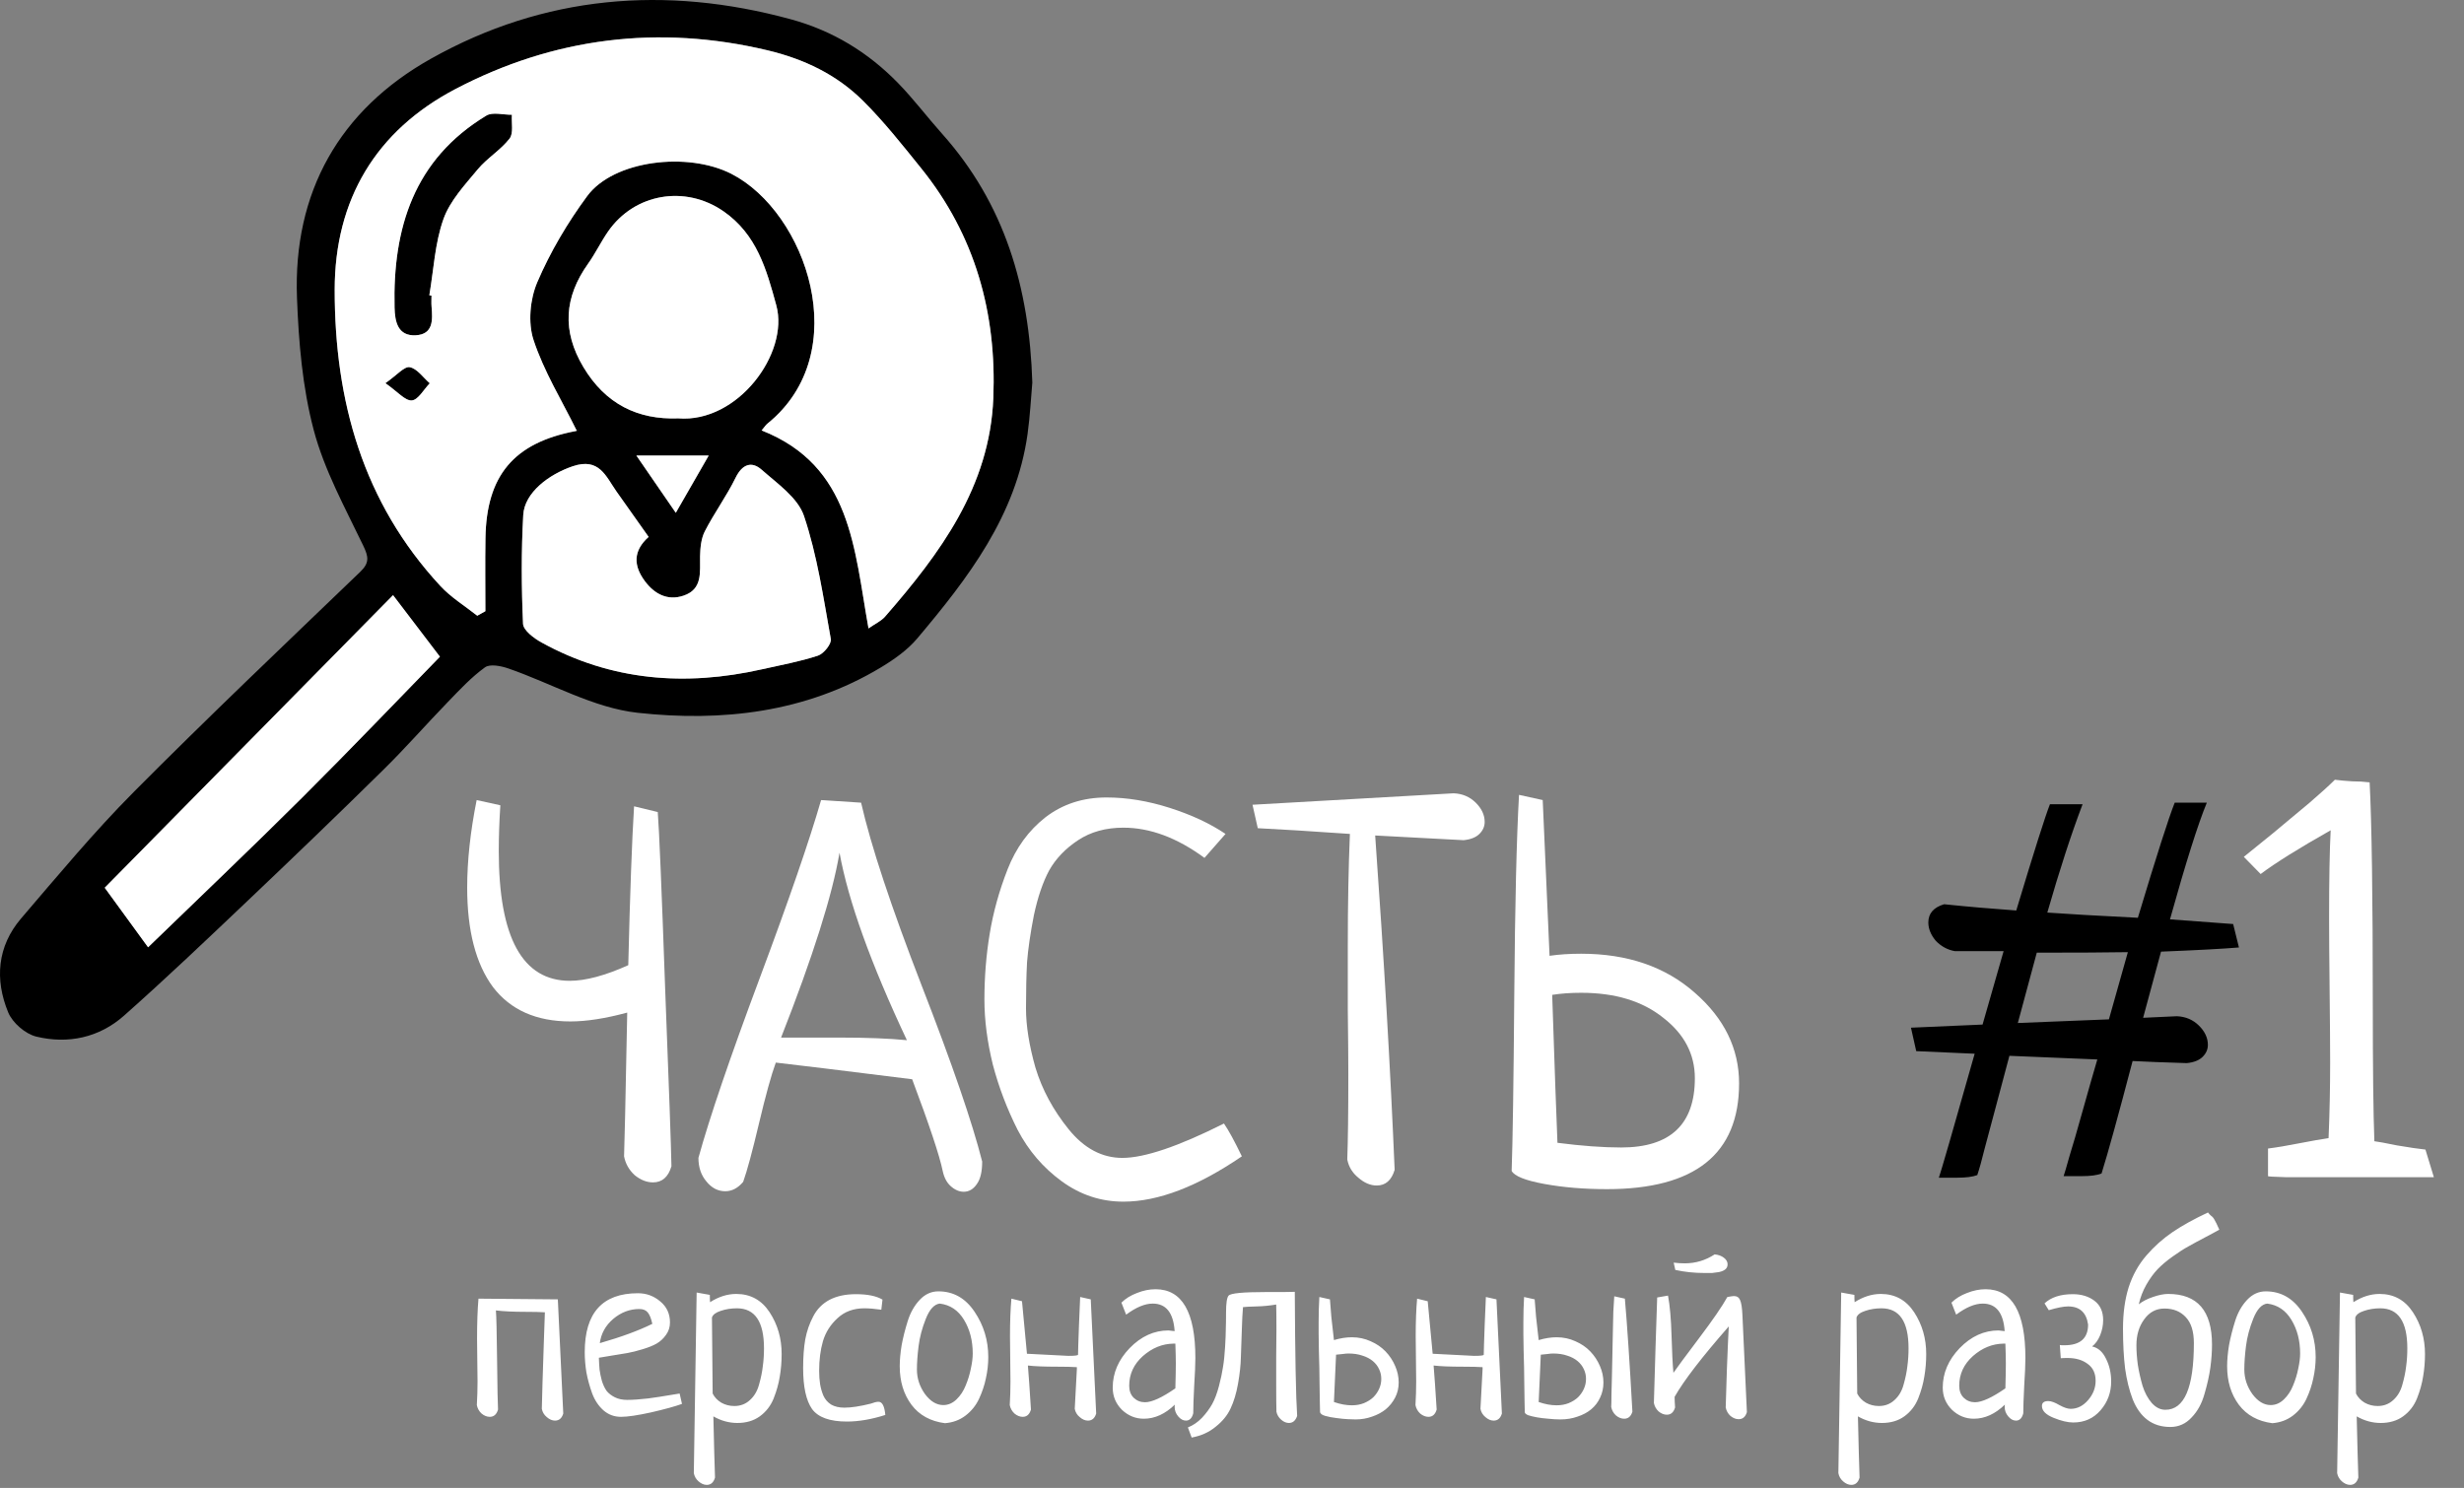 <?xml version="1.0" encoding="UTF-8"?> <svg xmlns="http://www.w3.org/2000/svg" width="654" height="395" viewBox="0 0 654 395" fill="none"><rect x="0" y="0" width="654" height="395" fill="#808080" stroke="none"/> <path d="M168.296 214.052L174.584 215.573C174.956 220.274 175.608 235.853 176.54 262.309C177.565 288.672 178.124 304.435 178.217 309.598C177.378 312.455 175.748 313.884 173.326 313.884C171.649 313.884 170.019 313.239 168.435 311.948C166.945 310.565 166.013 308.906 165.641 306.97C165.734 305.403 166.013 292.682 166.479 268.807C160.703 270.374 155.673 271.158 151.388 271.158C142.352 271.158 135.505 268.116 130.847 262.032C126.282 255.856 124 247.053 124 235.622C124 228.524 124.838 220.781 126.515 212.393L132.803 213.775C132.524 218.108 132.384 222.164 132.384 225.943C132.384 248.896 138.672 260.373 151.248 260.373C155.44 260.373 160.61 258.99 166.758 256.225C167.224 237.051 167.737 222.993 168.296 214.052Z" fill="white"></path> <path d="M217.935 212.393L228.554 213.084C231.163 224.514 236.519 240.692 244.624 261.617C252.728 282.45 258.085 298.029 260.693 308.353C260.693 311.026 260.227 313.008 259.296 314.299C258.364 315.681 257.2 316.373 255.802 316.373C254.591 316.373 253.427 315.866 252.309 314.852C251.284 313.93 250.586 312.593 250.213 310.842C249.375 306.786 246.673 298.674 242.108 286.506C222.918 284.109 210.855 282.635 205.917 282.081C204.706 285.4 203.216 290.793 201.446 298.259C199.676 305.726 198.279 310.888 197.254 313.746C195.857 315.405 194.273 316.235 192.503 316.235C190.547 316.235 188.87 315.359 187.473 313.607C186.075 311.948 185.377 309.874 185.377 307.385C188.358 296.6 193.761 280.745 201.586 259.82C209.411 238.895 214.86 223.086 217.935 212.393ZM222.825 226.358C220.962 237.512 215.792 253.874 207.315 275.444H222.965C230.045 275.444 235.96 275.675 240.711 276.136C231.116 255.764 225.154 239.171 222.825 226.358Z" fill="white"></path> <path d="M325.283 221.38L319.694 227.741C312.428 222.394 305.255 219.721 298.175 219.721C293.517 219.721 289.512 220.827 286.158 223.04C282.804 225.252 280.243 227.925 278.473 231.059C276.796 234.193 275.445 238.157 274.42 242.951C273.489 247.744 272.883 251.892 272.604 255.395C272.418 258.898 272.324 263 272.324 267.701C272.324 272.31 273.163 277.565 274.84 283.464C276.61 289.272 279.544 294.71 283.643 299.78C287.742 304.85 292.493 307.385 297.896 307.385C303.765 307.385 312.754 304.343 324.864 298.259C326.075 300.011 327.659 302.914 329.615 306.97C317.878 314.99 307.398 319 298.175 319C292.213 319 286.764 317.202 281.826 313.607C276.889 310.012 272.977 305.449 270.089 299.919C267.294 294.388 265.105 288.626 263.521 282.635C262.031 276.551 261.285 270.789 261.285 265.351C261.285 259.359 261.751 253.551 262.683 247.928C263.614 242.213 265.198 236.498 267.434 230.783C269.67 225.067 273.023 220.458 277.495 216.956C282.059 213.453 287.462 211.701 293.704 211.701C299.107 211.701 304.696 212.623 310.472 214.467C316.247 216.31 321.185 218.615 325.283 221.38Z" fill="white"></path> <path d="M333.841 219.859L332.443 213.637L385.822 210.595C388.151 210.687 390.107 211.517 391.69 213.084C393.274 214.651 394.066 216.356 394.066 218.2C394.066 219.398 393.6 220.458 392.669 221.38C391.737 222.302 390.34 222.855 388.477 223.04L365.001 221.795C367.33 254.335 369.054 283.925 370.171 310.565C369.333 313.331 367.749 314.714 365.421 314.714C363.744 314.714 362.114 314.022 360.53 312.64C358.946 311.349 357.968 309.736 357.595 307.8C357.782 302.822 357.875 295.263 357.875 285.123C357.875 281.344 357.828 275.675 357.735 268.116C357.735 260.557 357.735 254.888 357.735 251.109C357.735 240.139 357.922 230.23 358.294 221.38C347.768 220.643 339.616 220.136 333.841 219.859Z" fill="white"></path> <path d="M403.182 211.01L409.47 212.393C409.563 214.144 410.169 227.925 411.287 253.736C413.802 253.367 416.597 253.183 419.671 253.183C431.967 253.183 442.028 256.64 449.853 263.553C457.678 270.374 461.591 278.394 461.591 287.612C461.591 306.325 449.9 315.681 426.518 315.681C420.463 315.681 414.92 315.221 409.889 314.299C404.859 313.377 401.971 312.225 401.226 310.842C401.505 303.099 401.738 287.428 401.925 263.83C402.111 240.139 402.53 222.533 403.182 211.01ZM411.985 264.106C412.637 283.741 413.103 296.83 413.383 303.375C419.81 304.205 425.446 304.62 430.29 304.62C443.332 304.62 449.853 298.49 449.853 286.23C449.853 279.869 447.059 274.523 441.469 270.19C435.973 265.765 428.707 263.553 419.671 263.553C416.876 263.553 414.314 263.737 411.985 264.106Z" fill="white"></path> <path d="M601.984 312.225V304.896C604.22 304.62 606.968 304.159 610.228 303.514C613.582 302.868 616.19 302.407 618.053 302.131C618.333 295.494 618.473 288.811 618.473 282.081C618.473 277.841 618.426 271.481 618.333 263C618.24 254.427 618.193 247.974 618.193 243.642C618.193 233.41 618.333 225.667 618.612 220.412C610.135 225.206 603.94 229.077 600.028 232.027L595.556 227.464C597.047 226.266 599.608 224.192 603.242 221.242C606.875 218.2 610.135 215.481 613.023 213.084C615.911 210.595 618.146 208.567 619.73 207C621.221 207.184 622.758 207.323 624.341 207.415C625.925 207.415 627.462 207.507 628.953 207.691C629.511 218.384 629.791 237.973 629.791 266.457C629.791 283.418 629.931 295.586 630.21 302.96C631.049 303.053 633.051 303.421 636.219 304.067C639.479 304.62 641.994 304.988 643.764 305.173L646 312.501C641.342 312.501 637.29 312.501 633.843 312.501C630.396 312.501 625.785 312.501 620.01 312.501C614.327 312.501 609.856 312.501 606.595 312.501C603.428 312.409 601.891 312.317 601.984 312.225Z" fill="white"></path> <path d="M508.608 279.04L507.211 272.817L526.215 271.988L531.804 252.491H518.809C516.853 252.123 515.176 251.201 513.778 249.726C512.474 248.159 511.822 246.546 511.822 244.886C511.822 242.49 513.219 240.877 516.014 240.047C522.256 240.692 528.637 241.245 535.158 241.706C539.909 225.943 542.89 216.541 544.101 213.499H552.764C549.783 221.334 546.662 230.921 543.402 242.259C548.432 242.628 556.444 243.089 567.436 243.642C572.373 227.234 575.634 217.048 577.217 213.084H585.741C583.412 218.707 580.152 229.031 575.96 244.057L592.728 245.301L594.265 251.523C589.794 251.892 582.9 252.261 573.584 252.63L568.833 270.19L577.776 269.775C580.105 269.868 582.062 270.697 583.645 272.264C585.229 273.831 586.021 275.537 586.021 277.38C586.021 278.579 585.555 279.639 584.623 280.561C583.692 281.482 582.294 282.035 580.431 282.22C574.283 282.035 569.486 281.851 566.039 281.667C562.219 296.231 559.471 306.187 557.795 311.533C556.584 311.994 554.86 312.225 552.624 312.225H547.734C548.013 311.395 548.526 309.644 549.271 306.97C550.109 304.297 551.274 300.287 552.764 294.941C554.255 289.594 555.559 285.031 556.677 281.252L533.341 280.284C532.41 283.695 531.292 287.889 529.988 292.867C528.683 297.844 527.612 301.854 526.774 304.896C526.028 307.938 525.376 310.289 524.817 311.948C523.606 312.409 521.836 312.64 519.508 312.64H514.617C515.176 311.072 518.343 300.103 524.119 279.731L508.608 279.04ZM540.607 252.906L535.577 271.573L559.751 270.605L564.781 252.768C559.378 252.86 551.32 252.906 540.607 252.906Z" fill="black"></path> <path d="M127 344.75L148.062 344.938L149.5 375.25C149.125 376.5 148.396 377.125 147.312 377.125C146.562 377.125 145.833 376.812 145.125 376.188C144.417 375.604 143.979 374.875 143.812 374C143.854 373.25 143.917 370.896 144 366.938C144.125 362.938 144.25 359.125 144.375 355.5C144.5 351.833 144.583 349.458 144.625 348.375C143.458 348.292 141.729 348.25 139.438 348.25C136.312 348.25 133.708 348.125 131.625 347.875C131.75 349.25 131.854 353.688 131.938 361.188C132.021 368.646 132.104 372.979 132.188 374.188C131.812 375.479 131.083 376.125 130 376.125C129.25 376.125 128.521 375.833 127.812 375.25C127.146 374.625 126.729 373.875 126.562 373C126.688 370.917 126.75 368.833 126.75 366.75C126.75 365.667 126.729 363.875 126.688 361.375C126.646 358.875 126.625 356.896 126.625 355.438C126.625 351.146 126.75 347.583 127 344.75ZM180.39 369.938L181.015 372.688C179.182 373.354 176.452 374.104 172.827 374.938C169.244 375.729 166.577 376.125 164.827 376.125C163.036 376.125 161.473 375.542 160.14 374.375C158.807 373.167 157.807 371.646 157.14 369.812C156.473 367.938 155.973 366.104 155.64 364.312C155.348 362.479 155.202 360.688 155.202 358.938C155.202 348.521 159.911 343.312 169.327 343.312C171.577 343.312 173.557 344.042 175.265 345.5C176.973 346.917 177.827 348.771 177.827 351.062C177.827 352.312 177.473 353.417 176.765 354.375C176.098 355.333 175.265 356.104 174.265 356.688C173.307 357.229 172.057 357.729 170.515 358.188C169.015 358.646 167.682 358.979 166.515 359.188C165.348 359.396 163.952 359.625 162.327 359.875C160.702 360.125 159.577 360.312 158.952 360.438C158.994 361.646 159.057 362.708 159.14 363.625C159.265 364.542 159.473 365.542 159.765 366.625C160.098 367.667 160.515 368.542 161.015 369.25C161.557 369.917 162.286 370.479 163.202 370.938C164.119 371.396 165.202 371.625 166.452 371.625C167.952 371.625 169.786 371.5 171.952 371.25C174.119 370.958 176.036 370.667 177.702 370.375C179.411 370.083 180.307 369.938 180.39 369.938ZM159.202 356.562C164.869 354.938 169.515 353.229 173.14 351.438C172.848 350.062 172.452 349.062 171.952 348.438C171.452 347.812 170.702 347.5 169.702 347.5C167.161 347.5 164.848 348.375 162.765 350.125C160.723 351.875 159.536 354.021 159.202 356.562ZM184.905 343.125L188.405 343.75C188.405 344.625 188.426 345.271 188.467 345.688C190.759 344.229 193.072 343.5 195.405 343.5C199.197 343.5 202.155 345.125 204.28 348.375C206.405 351.625 207.467 355.312 207.467 359.438C207.467 361.521 207.301 363.521 206.967 365.438C206.676 367.312 206.134 369.25 205.342 371.25C204.551 373.208 203.322 374.792 201.655 376C200.03 377.167 198.051 377.75 195.717 377.75C193.509 377.75 191.384 377.167 189.342 376C189.509 383.292 189.655 388.708 189.78 392.25C189.405 393.542 188.676 394.188 187.592 394.188C186.842 394.188 186.113 393.875 185.405 393.25C184.738 392.667 184.322 391.938 184.155 391.062L184.905 343.125ZM188.967 349.75L189.155 369.938C189.655 370.938 190.426 371.75 191.467 372.375C192.509 372.958 193.655 373.25 194.905 373.25C196.53 373.25 197.905 372.729 199.03 371.688C200.197 370.646 201.009 369.271 201.467 367.562C201.967 365.812 202.301 364.188 202.467 362.688C202.676 361.188 202.78 359.604 202.78 357.938C202.78 350.854 200.384 347.312 195.592 347.312C194.051 347.312 192.613 347.542 191.28 348C189.988 348.417 189.217 349 188.967 349.75ZM234.232 345L233.92 347.688C232.17 347.438 230.67 347.312 229.42 347.312C226.545 347.312 224.17 348.188 222.295 349.938C220.42 351.646 219.128 353.688 218.42 356.062C217.753 358.396 217.42 361 217.42 363.875C217.42 365.208 217.503 366.396 217.67 367.438C217.837 368.479 218.128 369.5 218.545 370.5C219.003 371.5 219.691 372.292 220.607 372.875C221.566 373.417 222.732 373.688 224.107 373.688C225.941 373.688 228.274 373.333 231.107 372.625C231.982 372.292 232.67 372.125 233.17 372.125C234.17 372.125 234.774 373.292 234.982 375.625C231.316 376.792 227.92 377.375 224.795 377.375C220.253 377.375 217.17 376.271 215.545 374.062C213.962 371.812 213.17 368.188 213.17 363.188C213.17 360.271 213.357 357.729 213.732 355.562C214.149 353.354 214.857 351.312 215.857 349.438C216.857 347.521 218.295 346.062 220.17 345.062C222.087 344.062 224.42 343.562 227.17 343.562C230.253 343.562 232.607 344.042 234.232 345ZM238.81 362.688C238.81 361.021 238.977 359.167 239.31 357.125C239.685 355.083 240.227 352.938 240.935 350.688C241.643 348.438 242.706 346.562 244.122 345.062C245.539 343.562 247.185 342.812 249.06 342.812C253.06 342.812 256.268 344.625 258.685 348.25C261.102 351.833 262.31 355.833 262.31 360.25C262.31 362.125 262.102 364 261.685 365.875C261.31 367.708 260.706 369.521 259.872 371.312C259.039 373.104 257.831 374.604 256.247 375.812C254.706 376.979 252.893 377.646 250.81 377.812C246.977 377.312 244.018 375.688 241.935 372.938C239.852 370.146 238.81 366.729 238.81 362.688ZM249.435 346.062C247.977 346.229 246.747 347.562 245.747 350.062C244.747 352.562 244.102 355 243.81 357.375C243.518 359.708 243.372 361.771 243.372 363.562C243.372 365.896 244.081 368.062 245.497 370.062C246.956 372.021 248.581 373 250.372 373C251.664 373 252.831 372.5 253.872 371.5C254.914 370.5 255.727 369.271 256.31 367.812C256.935 366.312 257.393 364.812 257.685 363.312C258.018 361.812 258.185 360.479 258.185 359.312C258.185 355.896 257.414 352.917 255.872 350.375C254.331 347.833 252.185 346.396 249.435 346.062ZM286.7 344.312L289.512 344.938L290.95 375.25C290.575 376.5 289.846 377.125 288.762 377.125C288.012 377.125 287.283 376.812 286.575 376.188C285.867 375.604 285.429 374.875 285.262 374C285.262 373.875 285.45 370.354 285.825 363.438V362.938C284.658 362.854 282.929 362.812 280.637 362.812C277.179 362.812 274.575 362.708 272.825 362.5C273.033 364.917 273.304 368.812 273.637 374.188C273.262 375.479 272.533 376.125 271.45 376.125C270.7 376.125 269.971 375.833 269.262 375.25C268.596 374.625 268.179 373.875 268.012 373C268.137 370.917 268.2 368.833 268.2 366.75C268.2 365.417 268.179 363.417 268.137 360.75C268.096 358.083 268.075 356.104 268.075 354.812C268.075 350.812 268.2 347.458 268.45 344.75L271.262 345.438C272.096 354.479 272.533 359.125 272.575 359.375C279.7 359.75 283.367 359.938 283.575 359.938C285.283 359.938 286.137 359.833 286.137 359.625C286.137 358.792 286.221 356.146 286.387 351.688C286.554 347.229 286.658 344.771 286.7 344.312ZM298.902 349L297.652 345.812C298.736 344.729 300.111 343.875 301.777 343.25C303.444 342.583 305.09 342.25 306.715 342.25C313.757 342.25 317.277 348.333 317.277 360.5C317.277 362.167 317.173 364.625 316.965 367.875C316.798 371.125 316.715 373.562 316.715 375.188C316.382 376.479 315.736 377.125 314.777 377.125C314.027 377.125 313.34 376.75 312.715 376C312.09 375.25 311.777 374.417 311.777 373.5C311.777 373.208 311.798 373 311.84 372.875C309.257 375.375 306.507 376.625 303.59 376.625C301.382 376.625 299.444 375.833 297.777 374.25C296.152 372.625 295.34 370.667 295.34 368.375C295.34 364.5 296.84 361 299.84 357.875C302.882 354.75 306.319 353.188 310.152 353.188C310.319 353.188 310.486 353.208 310.652 353.25C310.819 353.25 311.007 353.271 311.215 353.312C311.465 353.354 311.652 353.375 311.777 353.375C311.444 348.5 309.507 346.062 305.965 346.062C303.882 346.062 301.527 347.042 298.902 349ZM311.965 368.562C312.048 365.646 312.09 363.438 312.09 361.938C312.09 360.688 312.048 358.938 311.965 356.688H311.465C308.507 356.729 305.798 357.833 303.34 360C300.923 362.167 299.715 364.792 299.715 367.875C299.715 369.208 300.111 370.271 300.902 371.062C301.736 371.854 302.736 372.25 303.902 372.25C305.736 372.25 308.423 371.021 311.965 368.562ZM316.292 381.625L315.292 378.938C316.667 378.396 317.917 377.542 319.042 376.375C320.126 375.208 321.022 374 321.73 372.75C322.438 371.458 323.042 369.854 323.542 367.938C324.042 366.021 324.397 364.354 324.605 362.938C324.855 361.479 325.042 359.688 325.167 357.562C325.292 355.438 325.355 353.854 325.355 352.812C325.397 351.729 325.417 350.292 325.417 348.5C325.417 345.958 325.647 344.438 326.105 343.938C326.688 343.312 329.917 343 335.792 343C340.417 343 343.042 342.979 343.667 342.938C343.751 359.854 343.959 370.833 344.292 375.875C343.876 377.125 343.147 377.75 342.105 377.75C341.397 377.75 340.709 377.458 340.042 376.875C339.376 376.292 338.959 375.583 338.792 374.75C338.751 373.125 338.73 370.708 338.73 367.5C338.73 365.917 338.73 363.521 338.73 360.312C338.772 357.104 338.792 354.688 338.792 353.062C338.792 350.062 338.772 347.812 338.73 346.312C336.98 346.604 335.251 346.771 333.542 346.812C331.834 346.854 330.626 346.917 329.917 347C329.792 348.375 329.688 350.417 329.605 353.125C329.522 355.833 329.438 358.229 329.355 360.312C329.313 362.354 329.063 364.688 328.605 367.312C328.147 369.896 327.48 372.104 326.605 373.938C325.772 375.729 324.459 377.333 322.667 378.75C320.917 380.208 318.792 381.167 316.292 381.625ZM350.182 344.312L352.995 344.938C353.078 346.271 353.203 347.833 353.37 349.625C353.578 351.417 353.807 353.458 354.057 355.75C355.724 355.25 357.307 355 358.807 355C360.599 355 362.266 355.354 363.807 356.062C365.349 356.729 366.662 357.625 367.745 358.75C368.828 359.875 369.682 361.167 370.307 362.625C370.932 364.042 371.245 365.5 371.245 367C371.245 368.458 370.932 369.792 370.307 371C369.682 372.208 368.849 373.25 367.807 374.125C366.766 374.958 365.557 375.604 364.182 376.062C362.807 376.562 361.349 376.812 359.807 376.812C359.516 376.812 358.87 376.792 357.87 376.75C356.87 376.708 355.807 376.604 354.682 376.438C353.599 376.312 352.62 376.125 351.745 375.875C350.87 375.625 350.412 375.271 350.37 374.812C350.37 374.104 350.349 373.146 350.307 371.938C350.307 370.688 350.287 369.312 350.245 367.812C350.245 366.312 350.224 364.75 350.182 363.125C350.141 361.458 350.099 359.854 350.057 358.312C350.057 356.771 350.037 355.354 349.995 354.062C349.995 352.771 349.995 351.75 349.995 351C349.995 348.667 350.057 346.438 350.182 344.312ZM354.62 359.625L354.057 372.188C355.724 372.771 357.307 373.062 358.807 373.062C359.974 373.062 361.037 372.875 361.995 372.5C362.995 372.083 363.828 371.562 364.495 370.938C365.162 370.271 365.682 369.521 366.057 368.688C366.432 367.854 366.62 366.979 366.62 366.062C366.62 365.146 366.432 364.292 366.057 363.5C365.682 362.667 365.12 361.938 364.37 361.312C363.62 360.688 362.703 360.208 361.62 359.875C360.537 359.5 359.307 359.312 357.932 359.312C357.474 359.312 356.974 359.354 356.432 359.438C355.891 359.479 355.287 359.542 354.62 359.625ZM394.385 344.312L397.197 344.938L398.635 375.25C398.26 376.5 397.531 377.125 396.447 377.125C395.697 377.125 394.968 376.812 394.26 376.188C393.552 375.604 393.114 374.875 392.947 374C392.947 373.875 393.135 370.354 393.51 363.438V362.938C392.343 362.854 390.614 362.812 388.322 362.812C384.864 362.812 382.26 362.708 380.51 362.5C380.718 364.917 380.989 368.812 381.322 374.188C380.947 375.479 380.218 376.125 379.135 376.125C378.385 376.125 377.656 375.833 376.947 375.25C376.281 374.625 375.864 373.875 375.697 373C375.822 370.917 375.885 368.833 375.885 366.75C375.885 365.417 375.864 363.417 375.822 360.75C375.781 358.083 375.76 356.104 375.76 354.812C375.76 350.812 375.885 347.458 376.135 344.75L378.947 345.438C379.781 354.479 380.218 359.125 380.26 359.375C387.385 359.75 391.052 359.938 391.26 359.938C392.968 359.938 393.822 359.833 393.822 359.625C393.822 358.792 393.906 356.146 394.072 351.688C394.239 347.229 394.343 344.771 394.385 344.312ZM404.525 344.312L407.337 344.938C407.421 346.271 407.546 347.833 407.712 349.625C407.921 351.417 408.15 353.458 408.4 355.75C410.067 355.25 411.65 355 413.15 355C414.942 355 416.608 355.354 418.15 356.062C419.692 356.729 421.004 357.625 422.087 358.75C423.171 359.875 424.025 361.167 424.65 362.625C425.275 364.042 425.587 365.5 425.587 367C425.587 368.458 425.296 369.792 424.712 371C424.171 372.208 423.379 373.25 422.337 374.125C421.337 374.958 420.129 375.604 418.712 376.062C417.337 376.562 415.817 376.812 414.15 376.812C413.15 376.812 412.087 376.75 410.962 376.625C409.837 376.542 408.817 376.417 407.9 376.25C406.983 376.083 406.212 375.896 405.587 375.688C405.004 375.438 404.712 375.167 404.712 374.875C404.712 374.208 404.692 373.25 404.65 372C404.65 370.75 404.629 369.375 404.587 367.875C404.587 366.375 404.567 364.792 404.525 363.125C404.483 361.458 404.442 359.854 404.4 358.312C404.4 356.771 404.379 355.375 404.337 354.125C404.337 352.833 404.337 351.792 404.337 351C404.337 348.667 404.4 346.438 404.525 344.312ZM408.962 359.625L408.4 372.188C410.067 372.771 411.65 373.062 413.15 373.062C414.317 373.062 415.379 372.875 416.337 372.5C417.337 372.083 418.171 371.562 418.837 370.938C419.504 370.271 420.025 369.521 420.4 368.688C420.775 367.854 420.962 366.979 420.962 366.062C420.962 365.146 420.775 364.292 420.4 363.5C420.025 362.667 419.462 361.938 418.712 361.312C417.962 360.688 417.046 360.208 415.962 359.875C414.879 359.5 413.65 359.312 412.275 359.312C411.817 359.312 411.317 359.354 410.775 359.438C410.233 359.479 409.629 359.542 408.962 359.625ZM428.462 344.125L431.275 344.75C431.567 348.042 431.879 352.188 432.212 357.188C432.546 362.146 432.9 368 433.275 374.75C432.9 376 432.171 376.625 431.087 376.625C430.337 376.625 429.608 376.333 428.9 375.75C428.233 375.125 427.817 374.375 427.65 373.5C427.692 372.875 427.712 371.854 427.712 370.438C427.754 369.021 427.796 367.396 427.837 365.562C427.879 363.729 427.921 361.771 427.962 359.688C428.004 357.604 428.046 355.583 428.087 353.625C428.129 351.667 428.171 349.854 428.212 348.188C428.296 346.479 428.379 345.125 428.462 344.125ZM444.665 337.125L444.228 335.188C445.228 335.312 446.207 335.375 447.165 335.375C450.04 335.375 452.686 334.583 455.103 333C456.061 333.083 456.873 333.375 457.54 333.875C458.207 334.375 458.54 334.958 458.54 335.625C458.54 336.167 458.353 336.604 457.978 336.938C457.603 337.271 457.04 337.521 456.29 337.688C455.54 337.812 454.915 337.896 454.415 337.938C453.915 337.938 453.248 337.938 452.415 337.938C449.707 337.938 447.123 337.667 444.665 337.125ZM444.478 370.812C444.478 371.521 444.519 372.458 444.603 373.625C444.228 374.917 443.498 375.562 442.415 375.562C441.665 375.562 440.936 375.271 440.228 374.688C439.561 374.062 439.144 373.312 438.978 372.438C439.103 369.062 439.248 364.125 439.415 357.625C439.623 351.125 439.769 346.729 439.853 344.438L442.728 343.938C443.228 346.604 443.54 350.146 443.665 354.562C443.79 358.979 443.957 362.271 444.165 364.438C444.957 363.271 447.207 360.229 450.915 355.312C454.623 350.396 457.144 346.729 458.478 344.312C459.394 344.146 459.978 344.062 460.228 344.062C461.019 344.062 461.561 344.417 461.853 345.125C462.186 345.833 462.394 347.167 462.478 349.125L463.665 374.875C463.29 376.125 462.561 376.75 461.478 376.75C460.728 376.75 459.998 376.458 459.29 375.875C458.623 375.25 458.207 374.5 458.04 373.625C458.082 372.25 458.186 368.896 458.353 363.562C458.561 358.188 458.728 354.375 458.853 352.125C451.728 360.25 446.936 366.479 444.478 370.812ZM488.695 343.125L492.195 343.75C492.195 344.625 492.216 345.271 492.258 345.688C494.549 344.229 496.862 343.5 499.195 343.5C502.987 343.5 505.945 345.125 508.07 348.375C510.195 351.625 511.258 355.312 511.258 359.438C511.258 361.521 511.091 363.521 510.758 365.438C510.466 367.312 509.924 369.25 509.133 371.25C508.341 373.208 507.112 374.792 505.445 376C503.82 377.167 501.841 377.75 499.508 377.75C497.299 377.75 495.174 377.167 493.133 376C493.299 383.292 493.445 388.708 493.57 392.25C493.195 393.542 492.466 394.188 491.383 394.188C490.633 394.188 489.903 393.875 489.195 393.25C488.528 392.667 488.112 391.938 487.945 391.062L488.695 343.125ZM492.758 349.75L492.945 369.938C493.445 370.938 494.216 371.75 495.258 372.375C496.299 372.958 497.445 373.25 498.695 373.25C500.32 373.25 501.695 372.729 502.82 371.688C503.987 370.646 504.799 369.271 505.258 367.562C505.758 365.812 506.091 364.188 506.258 362.688C506.466 361.188 506.57 359.604 506.57 357.938C506.57 350.854 504.174 347.312 499.383 347.312C497.841 347.312 496.403 347.542 495.07 348C493.778 348.417 493.008 349 492.758 349.75ZM519.21 349L517.96 345.812C519.043 344.729 520.418 343.875 522.085 343.25C523.752 342.583 525.397 342.25 527.022 342.25C534.064 342.25 537.585 348.333 537.585 360.5C537.585 362.167 537.481 364.625 537.272 367.875C537.106 371.125 537.022 373.562 537.022 375.188C536.689 376.479 536.043 377.125 535.085 377.125C534.335 377.125 533.647 376.75 533.022 376C532.397 375.25 532.085 374.417 532.085 373.5C532.085 373.208 532.106 373 532.147 372.875C529.564 375.375 526.814 376.625 523.897 376.625C521.689 376.625 519.752 375.833 518.085 374.25C516.46 372.625 515.647 370.667 515.647 368.375C515.647 364.5 517.147 361 520.147 357.875C523.189 354.75 526.627 353.188 530.46 353.188C530.627 353.188 530.793 353.208 530.96 353.25C531.127 353.25 531.314 353.271 531.522 353.312C531.772 353.354 531.96 353.375 532.085 353.375C531.752 348.5 529.814 346.062 526.272 346.062C524.189 346.062 521.835 347.042 519.21 349ZM532.272 368.562C532.356 365.646 532.397 363.438 532.397 361.938C532.397 360.688 532.356 358.938 532.272 356.688H531.772C528.814 356.729 526.106 357.833 523.647 360C521.231 362.167 520.022 364.792 520.022 367.875C520.022 369.208 520.418 370.271 521.21 371.062C522.043 371.854 523.043 372.25 524.21 372.25C526.043 372.25 528.731 371.021 532.272 368.562ZM546.975 360.562L546.725 357.062C546.85 357.062 547.038 357.083 547.288 357.125C547.579 357.125 547.788 357.125 547.913 357.125C552.121 357.125 554.225 355.292 554.225 351.625C553.767 348.417 551.996 346.812 548.913 346.812C547.746 346.812 546.038 347.146 543.788 347.812L542.663 346C544.413 344.375 546.913 343.562 550.163 343.562C552.454 343.562 554.371 344.146 555.913 345.312C557.454 346.479 558.225 348.188 558.225 350.438C558.225 351.812 557.954 353.167 557.413 354.5C556.871 355.792 556.163 356.771 555.288 357.438C556.871 357.771 558.1 358.854 558.975 360.688C559.892 362.479 560.35 364.5 560.35 366.75C560.35 369.667 559.413 372.208 557.538 374.375C555.663 376.542 553.246 377.625 550.288 377.625C548.829 377.625 547.079 377.208 545.038 376.375C542.996 375.542 541.975 374.5 541.975 373.25C541.975 372.375 542.538 371.938 543.663 371.938C544.413 371.938 545.392 372.292 546.6 373C547.808 373.667 548.808 374 549.6 374C551.35 374 552.892 373.229 554.225 371.688C555.558 370.146 556.225 368.438 556.225 366.562C556.225 364.562 555.517 363.062 554.1 362.062C552.725 361.021 550.954 360.5 548.788 360.5C547.954 360.5 547.35 360.521 546.975 360.562ZM567.677 346.25C568.677 345.458 569.927 344.812 571.427 344.312C572.969 343.771 574.323 343.5 575.49 343.5C583.24 343.5 587.115 347.979 587.115 356.938C587.115 358.854 586.969 360.896 586.677 363.062C586.386 365.188 585.865 367.521 585.115 370.062C584.407 372.604 583.261 374.688 581.677 376.312C580.136 377.979 578.261 378.812 576.052 378.812C573.677 378.812 571.657 378.188 569.99 376.938C568.323 375.688 567.011 373.854 566.052 371.438C565.136 369.021 564.469 366.312 564.052 363.312C563.677 360.271 563.49 356.729 563.49 352.688C563.49 348.604 563.99 344.958 564.99 341.75C566.032 338.542 567.594 335.729 569.677 333.312C571.761 330.896 574.094 328.812 576.677 327.062C579.261 325.312 582.386 323.583 586.052 321.875C586.302 322.208 586.573 322.5 586.865 322.75C587.198 322.958 587.49 323.292 587.74 323.75C588.032 324.208 588.469 325.104 589.052 326.438C588.261 326.896 586.99 327.583 585.24 328.5C583.49 329.417 582.032 330.208 580.865 330.875C579.698 331.5 578.302 332.396 576.677 333.562C575.094 334.688 573.761 335.812 572.677 336.938C571.636 338.021 570.636 339.396 569.677 341.062C568.761 342.688 568.094 344.417 567.677 346.25ZM582.302 356.562C582.302 353.479 581.594 351.188 580.177 349.688C578.761 348.146 576.865 347.375 574.49 347.375C572.282 347.375 570.49 348.333 569.115 350.25C567.74 352.125 567.052 354.417 567.052 357.125C567.052 358.75 567.177 360.479 567.427 362.312C567.719 364.146 568.136 366 568.677 367.875C569.261 369.708 570.073 371.229 571.115 372.438C572.198 373.646 573.407 374.25 574.74 374.25C579.782 374.25 582.302 368.354 582.302 356.562ZM591.13 362.688C591.13 361.021 591.297 359.167 591.63 357.125C592.005 355.083 592.547 352.938 593.255 350.688C593.963 348.438 595.026 346.562 596.443 345.062C597.859 343.562 599.505 342.812 601.38 342.812C605.38 342.812 608.588 344.625 611.005 348.25C613.422 351.833 614.63 355.833 614.63 360.25C614.63 362.125 614.422 364 614.005 365.875C613.63 367.708 613.026 369.521 612.193 371.312C611.359 373.104 610.151 374.604 608.568 375.812C607.026 376.979 605.213 377.646 603.13 377.812C599.297 377.312 596.338 375.688 594.255 372.938C592.172 370.146 591.13 366.729 591.13 362.688ZM601.755 346.062C600.297 346.229 599.068 347.562 598.068 350.062C597.068 352.562 596.422 355 596.13 357.375C595.838 359.708 595.693 361.771 595.693 363.562C595.693 365.896 596.401 368.062 597.818 370.062C599.276 372.021 600.901 373 602.693 373C603.984 373 605.151 372.5 606.193 371.5C607.234 370.5 608.047 369.271 608.63 367.812C609.255 366.312 609.713 364.812 610.005 363.312C610.338 361.812 610.505 360.479 610.505 359.312C610.505 355.896 609.734 352.917 608.193 350.375C606.651 347.833 604.505 346.396 601.755 346.062ZM621.082 343.125L624.582 343.75C624.582 344.625 624.603 345.271 624.645 345.688C626.937 344.229 629.249 343.5 631.582 343.5C635.374 343.5 638.332 345.125 640.457 348.375C642.582 351.625 643.645 355.312 643.645 359.438C643.645 361.521 643.478 363.521 643.145 365.438C642.853 367.312 642.312 369.25 641.52 371.25C640.728 373.208 639.499 374.792 637.832 376C636.207 377.167 634.228 377.75 631.895 377.75C629.687 377.75 627.562 377.167 625.52 376C625.687 383.292 625.832 388.708 625.957 392.25C625.582 393.542 624.853 394.188 623.77 394.188C623.02 394.188 622.291 393.875 621.582 393.25C620.916 392.667 620.499 391.938 620.332 391.062L621.082 343.125ZM625.145 349.75L625.332 369.938C625.832 370.938 626.603 371.75 627.645 372.375C628.687 372.958 629.832 373.25 631.082 373.25C632.707 373.25 634.082 372.729 635.207 371.688C636.374 370.646 637.187 369.271 637.645 367.562C638.145 365.812 638.478 364.188 638.645 362.688C638.853 361.188 638.957 359.604 638.957 357.938C638.957 350.854 636.562 347.312 631.77 347.312C630.228 347.312 628.791 347.542 627.457 348C626.166 348.417 625.395 349 625.145 349.75Z" fill="white"></path> <path d="M5.617 243.796C15.342 232.447 24.915 220.902 35.434 210.312C55.145 190.466 75.44 171.201 95.608 151.814C98.107 149.413 97.837 147.817 96.403 144.829C91.581 134.781 86.069 124.783 83.257 114.127C80.276 102.83 79.269 90.834 78.827 79.086C77.766 50.978 90.137 29.194 114.357 15.598C144.344 -1.236 176.59 -3.966 209.862 5.108C221.058 8.159 230.473 13.929 238.433 22.123C242.542 26.354 246.114 31.102 250.05 35.51C266.61 54.065 273.221 76.194 274 101.555C273.648 105.462 273.412 110.377 272.736 115.233C269.697 136.89 256.976 153.455 243.461 169.482C240.853 172.572 237.306 175.07 233.794 177.187C213.842 189.207 191.569 191.654 169.282 189.225C157.534 187.946 146.391 181.414 134.904 177.447C132.979 176.785 130.05 176.198 128.728 177.154C125.101 179.772 121.99 183.135 118.854 186.374C113.117 192.294 107.683 198.518 101.809 204.296C89.895 216.032 77.839 227.629 65.709 239.147C54.884 249.428 44.064 259.741 32.894 269.641C26.326 275.459 18.057 277.231 9.615 275.178C6.719 274.47 3.317 271.519 2.176 268.758C-1.42 260.031 -0.75 251.225 5.618 243.795L5.617 243.796ZM138.827 165.594C138.905 167.345 141.731 169.452 143.751 170.562C162.248 180.759 181.879 182.258 202.22 177.68C207.205 176.559 212.269 175.642 217.109 174.049C218.634 173.547 220.748 170.922 220.518 169.64C218.54 158.66 216.93 147.484 213.398 136.969C211.775 132.143 206.341 128.391 202.157 124.693C199.537 122.376 197.036 123.172 195.262 126.785C192.863 131.693 189.579 136.171 187.077 141.04C186.083 142.978 185.861 145.461 185.816 147.708C185.734 151.844 186.568 156.404 181.425 158.128C177.177 159.555 173.699 157.699 171.13 154.227C168.14 150.187 167.989 146.241 172.161 142.531C169.071 138.164 166.339 134.321 163.622 130.462C160.802 126.456 159.07 121.384 152.002 123.783C145.698 125.92 139.217 130.762 138.881 136.701C138.342 146.311 138.396 155.978 138.827 165.594ZM180.024 111.061C195.825 112.331 209.489 93.766 206.059 81.106C203.433 71.42 200.828 62.209 192.053 56.11C181.888 49.049 168.392 51.323 161.372 61.486C159.477 64.229 158.03 67.283 156.096 69.993C149.74 78.91 149.13 87.876 154.84 97.444C160.699 107.263 169.286 111.468 180.024 111.061ZM168.913 120.937C171.754 125.06 174.459 128.991 177.673 133.662C178.223 134.462 178.789 135.284 179.372 136.132C182.222 131.17 184.547 127.124 187.186 122.531C187.487 122.007 187.792 121.477 188.102 120.937L168.913 120.937ZM126.676 163.46C127.395 163.057 128.117 162.658 128.832 162.253C128.832 155.812 128.753 149.365 128.85 142.924C129.093 126.199 136.41 117.547 152.794 114.432C153.303 114.335 153.776 114.033 153.073 114.329C149.103 106.261 144.352 98.581 141.61 90.244C140.103 85.663 140.679 79.415 142.614 74.901C146.062 66.851 150.652 59.101 155.868 52.034C162.885 42.533 182.535 40.213 194.136 46.152C213.955 56.297 227.052 93.595 203.692 112.461C203.243 112.821 202.93 113.344 202.157 114.263C226.018 123.683 226.707 145.676 230.522 166.822C232.296 165.58 233.887 164.872 234.922 163.684C249.571 146.867 262.701 129.184 263.647 105.708C264.557 83.15 258.853 62.46 244.467 44.628C239.525 38.499 234.613 32.279 229.045 26.742C222.086 19.826 213.456 15.684 203.783 13.373C174.79 6.457 146.905 9.983 120.83 23.67C99.873 34.668 88.845 52.896 88.835 76.939C88.823 106.431 96.337 133.369 116.888 155.559C119.705 158.604 123.389 160.845 126.676 163.457L126.676 163.46ZM39.306 251.47C53.261 237.935 66.876 225.017 80.161 211.775C93.364 198.615 106.239 185.122 116.764 174.333C112.376 168.566 108.252 163.154 104.326 157.997C79.33 183.371 53.85 209.226 27.799 235.665C30.695 239.639 34.706 245.155 39.306 251.471L39.306 251.47ZM114.548 81.425C114.842 84.918 115.036 88.755 110.357 89.006C105.563 89.263 104.811 85.357 104.723 81.625C104.229 60.566 109.869 42.314 129.072 30.693C130.758 29.671 133.575 30.496 135.868 30.466C135.716 32.616 136.35 35.368 135.249 36.786C132.875 39.852 129.282 41.963 126.795 44.962C123.374 49.09 119.426 53.3 117.691 58.177C115.426 64.554 115.108 71.612 113.953 78.38L114.532 78.477C114.532 79.457 114.463 80.452 114.548 81.425ZM108.753 97.479C110.721 97.842 112.313 100.228 114.069 101.746C112.486 103.373 110.991 106.176 109.299 106.297C107.522 106.427 105.557 103.99 102.294 101.719C105.366 99.587 107.303 97.21 108.753 97.479Z" fill="black"></path> <path d="M180.024 111.061C195.825 112.331 209.489 93.767 206.059 81.106C203.433 71.42 200.828 62.21 192.053 56.11C181.888 49.049 168.392 51.323 161.372 61.487C159.477 64.23 158.03 67.284 156.096 69.993C149.74 78.911 149.131 87.877 154.84 97.444C160.699 107.263 169.286 111.469 180.024 111.061Z" fill="white"></path> <path d="M138.827 165.594C138.906 167.345 141.732 169.453 143.751 170.563C162.248 180.759 181.88 182.259 202.22 177.681C207.206 176.559 212.269 175.643 217.109 174.049C218.635 173.547 220.748 170.922 220.518 169.64C218.541 158.66 216.931 147.484 213.398 136.97C211.776 132.144 206.342 128.391 202.157 124.693C199.537 122.377 197.036 123.172 195.262 126.785C192.863 131.693 189.579 136.172 187.078 141.04C186.083 142.979 185.862 145.461 185.816 147.708C185.734 151.845 186.568 156.405 181.425 158.129C177.177 159.556 173.699 157.699 171.13 154.228C168.14 150.188 167.989 146.242 172.161 142.531C169.071 138.165 166.339 134.322 163.622 130.463C160.802 126.456 159.071 121.385 152.002 123.783C145.698 125.921 139.218 130.762 138.881 136.701C138.342 146.311 138.396 155.978 138.827 165.594Z" fill="white"></path> <path fill-rule="evenodd" clip-rule="evenodd" d="M126.676 163.46C127.395 163.058 128.117 162.659 128.832 162.253C128.832 155.812 128.753 149.366 128.851 142.924C129.093 126.199 136.41 117.548 152.794 114.433C153.303 114.336 153.776 114.033 153.073 114.33C149.104 106.262 144.352 98.581 141.61 90.244C140.103 85.663 140.68 79.416 142.614 74.901C146.062 66.852 150.653 59.101 155.868 52.034C162.885 42.533 182.535 40.213 194.137 46.153C213.956 56.298 227.052 93.595 203.692 112.461C203.243 112.821 202.931 113.344 202.157 114.263C226.019 123.683 226.707 145.676 230.522 166.823C232.296 165.58 233.888 164.872 234.922 163.684C249.571 146.868 262.701 129.184 263.647 105.709C264.557 83.15 258.853 62.461 244.468 44.629C239.525 38.499 234.613 32.279 229.045 26.742C222.086 19.827 213.456 15.684 203.783 13.373C174.79 6.458 146.905 9.984 120.83 23.67C99.874 34.668 88.845 52.896 88.836 76.939C88.823 106.432 96.338 133.369 116.888 155.559C119.705 158.605 123.389 160.845 126.676 163.458L126.676 163.46ZM110.357 89.007C115.036 88.756 114.842 84.918 114.548 81.426C114.463 80.452 114.532 79.457 114.532 78.477L113.953 78.38C115.108 71.612 115.426 64.555 117.692 58.177C119.426 53.3 123.375 49.09 126.795 44.963C129.282 41.964 132.875 39.853 135.249 36.786C136.35 35.368 135.716 32.616 135.868 30.466C133.576 30.497 130.759 29.671 129.073 30.693C109.869 42.314 104.229 60.567 104.723 81.625C104.811 85.357 105.563 89.264 110.357 89.007ZM114.069 101.746C112.313 100.228 110.721 97.843 108.753 97.48C107.304 97.21 105.366 99.587 102.294 101.719C105.557 103.99 107.522 106.427 109.299 106.297C110.991 106.176 112.486 103.373 114.069 101.746Z" fill="white"></path> <path d="M39.306 251.47C53.261 237.935 66.877 225.017 80.161 211.775C93.364 198.615 106.239 185.122 116.764 174.333C112.376 168.567 108.252 163.154 104.326 157.998C79.33 183.371 53.85 209.226 27.799 235.666C30.695 239.639 34.706 245.155 39.306 251.472L39.306 251.47Z" fill="white"></path> <path d="M168.914 120.937C171.754 125.06 174.459 128.992 177.673 133.663L179.372 136.133C182.222 131.17 184.547 127.125 187.187 122.531L188.102 120.937L168.914 120.937Z" fill="white"></path> </svg> 